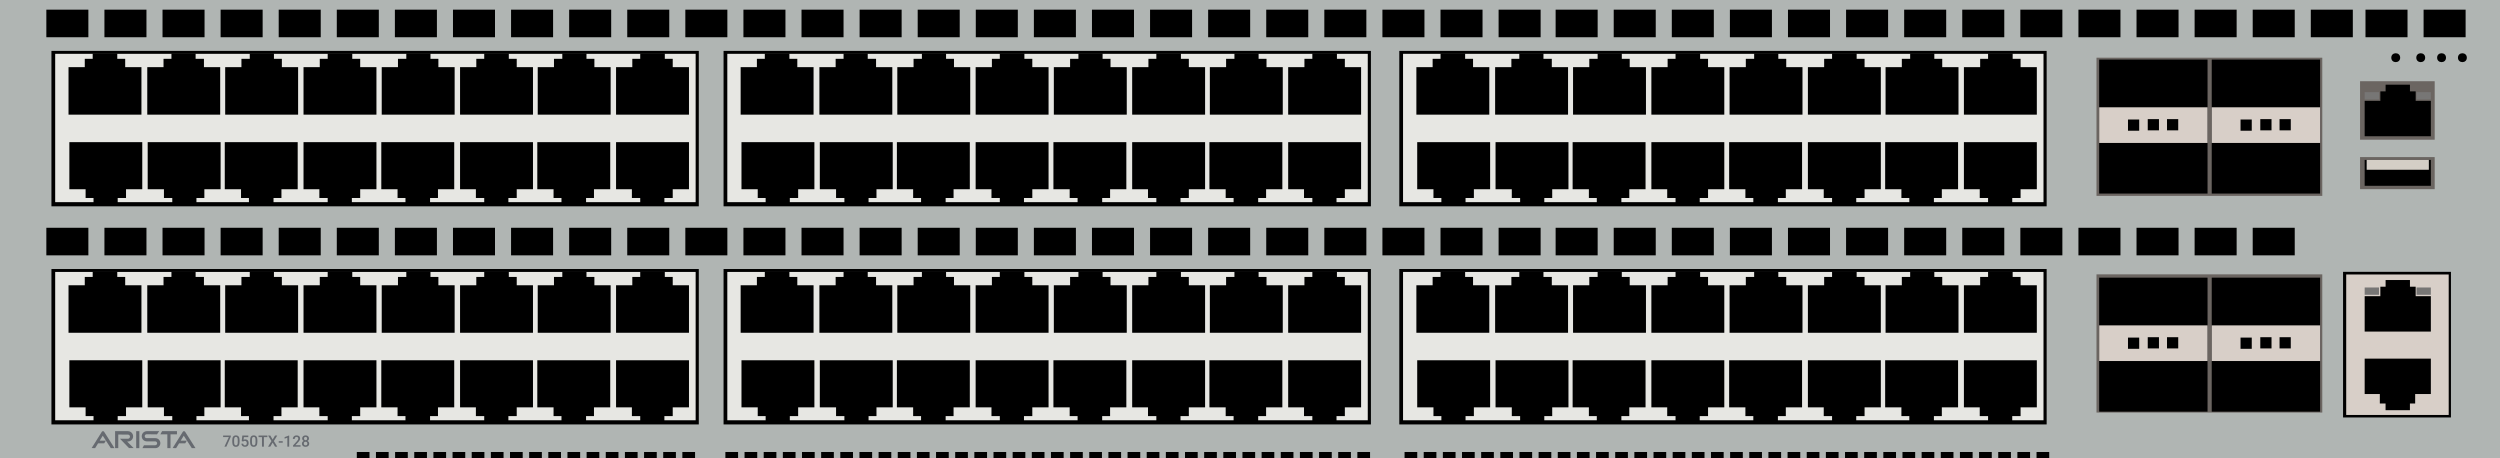 <?xml version="1.0" encoding="utf-8"?>
<!-- Copyright 2022 Virtual Console LLC. All rights reserved. Julia. Generator: Adobe Illustrator 23.1.0, SVG Export Plug-In . SVG Version: 6.00 Build 0)  -->
<svg version="1.1" id="Arista_DCS-7050TX128" xmlns="http://www.w3.org/2000/svg" xmlns:xlink="http://www.w3.org/1999/xlink"
	 x="0px" y="0px" viewBox="0 0 600 110" style="enable-background:new 0 0 600 110;" xml:space="preserve">
<style type="text/css">
	.st0{fill:#B0B5B3;}
	.st1{fill:#E7E7E3;}
	.st2{fill:#6B6561;}
	.st3{fill:#D8CFC8;}
	.st4{fill:#D4CEC6;}
	.st5{fill:#777675;}
	.st6{fill:#666A70;}
</style>
<rect class="st0" width="600" height="110"/>
<g>
	<g>
		<rect x="12.346" y="12.217" width="155.364" height="37.3"/>
		<rect x="13.246" y="12.917" class="st1" width="153.709" height="35.6"/>
		<g>
			<polygon points="30.046,16.117 30.046,14.117 28.146,14.117 28.146,12.817 
				22.246,12.817 22.246,14.117 20.346,14.117 20.346,16.117 16.446,16.117 
				16.446,27.517 33.946,27.517 33.946,16.117 			"/>
			<polygon points="48.946,16.117 48.946,14.117 46.946,14.117 46.946,12.817 
				41.146,12.817 41.146,14.117 39.246,14.117 39.246,16.117 35.346,16.117 
				35.346,27.517 52.846,27.517 52.846,16.117 			"/>
			<polygon points="67.646,16.117 67.646,14.117 65.746,14.117 65.746,12.817 
				59.946,12.817 59.946,14.117 57.946,14.117 57.946,16.117 54.046,16.117 
				54.046,27.517 71.546,27.517 71.546,16.117 			"/>
			<polygon points="86.446,16.117 86.446,14.117 84.546,14.117 84.546,12.817 
				78.646,12.817 78.646,14.117 76.746,14.117 76.746,16.117 72.846,16.117 
				72.846,27.517 90.346,27.517 90.346,16.117 			"/>
			<polygon points="105.213,16.117 105.213,14.117 103.313,14.117 103.313,12.817 
				97.513,12.817 97.513,14.117 95.513,14.117 95.513,16.117 91.613,16.117 
				91.613,27.517 109.113,27.517 109.113,16.117 			"/>
			<polygon points="124.013,16.117 124.013,14.117 122.113,14.117 122.113,12.817 
				116.213,12.817 116.213,14.117 114.313,14.117 114.313,16.117 110.413,16.117 
				110.413,27.517 127.913,27.517 127.913,16.117 			"/>
			<polygon points="142.654,16.117 142.654,14.117 140.754,14.117 140.754,12.817 
				134.954,12.817 134.954,14.117 132.954,14.117 132.954,16.117 129.054,16.117 
				129.054,27.517 146.554,27.517 146.554,16.117 			"/>
			<polygon points="161.454,16.117 161.454,14.117 159.554,14.117 159.554,12.817 
				153.654,12.817 153.654,14.117 151.754,14.117 151.754,16.117 147.854,16.117 
				147.854,27.517 165.354,27.517 165.354,16.117 			"/>
		</g>
		<g>
			<polygon points="76.646,45.417 76.646,47.517 78.646,47.517 78.646,48.717 84.446,48.717 
				84.446,47.517 86.446,47.517 86.446,45.417 90.346,45.417 90.346,34.117 
				72.846,34.117 72.846,45.417 			"/>
			<polygon points="57.846,45.417 57.846,47.517 59.746,47.517 59.746,48.717 65.646,48.717 
				65.646,47.517 67.546,47.517 67.546,45.417 71.446,45.417 71.446,34.117 
				53.946,34.117 53.946,45.417 			"/>
			<polygon points="114.213,45.417 114.213,47.517 116.213,47.517 116.213,48.717 
				122.013,48.717 122.013,47.517 124.013,47.517 124.013,45.417 127.913,45.417 
				127.913,34.117 110.413,34.117 110.413,45.417 			"/>
			<polygon points="95.413,45.417 95.413,47.517 97.313,47.517 97.313,48.717 
				103.213,48.717 103.213,47.517 105.113,47.517 105.113,45.417 109.013,45.417 
				109.013,34.117 91.513,34.117 91.513,45.417 			"/>
			<polygon points="151.654,45.417 151.654,47.517 153.654,47.517 153.654,48.717 
				159.454,48.717 159.454,47.517 161.454,47.517 161.454,45.417 165.354,45.417 
				165.354,34.117 147.854,34.117 147.854,45.417 			"/>
			<polygon points="132.854,45.417 132.854,47.517 134.754,47.517 134.754,48.717 
				140.654,48.717 140.654,47.517 142.554,47.517 142.554,45.417 146.454,45.417 
				146.454,34.117 128.954,34.117 128.954,45.417 			"/>
			<polygon points="39.346,45.417 39.346,47.517 41.346,47.517 41.346,48.717 47.146,48.717 
				47.146,47.517 49.046,47.517 49.046,45.417 52.946,45.417 52.946,34.117 
				35.446,34.117 35.446,45.417 			"/>
			<polygon points="20.546,45.417 20.546,47.517 22.446,47.517 22.446,48.717 28.246,48.717 
				28.246,47.517 30.246,47.517 30.246,45.417 34.146,45.417 34.146,34.117 
				16.646,34.117 16.646,45.417 			"/>
		</g>
	</g>
</g>
<g>
	<g>
		<rect x="173.655" y="12.217" width="155.364" height="37.3"/>
		<rect x="174.555" y="12.917" class="st1" width="153.709" height="35.6"/>
		<g>
			<polygon points="191.355,16.117 191.355,14.117 189.455,14.117 189.455,12.817 
				183.555,12.817 183.555,14.117 181.655,14.117 181.655,16.117 177.755,16.117 
				177.755,27.517 195.255,27.517 195.255,16.117 			"/>
			<polygon points="210.255,16.117 210.255,14.117 208.255,14.117 208.255,12.817 
				202.455,12.817 202.455,14.117 200.555,14.117 200.555,16.117 196.655,16.117 
				196.655,27.517 214.155,27.517 214.155,16.117 			"/>
			<polygon points="228.955,16.117 228.955,14.117 227.055,14.117 227.055,12.817 
				221.255,12.817 221.255,14.117 219.255,14.117 219.255,16.117 215.355,16.117 
				215.355,27.517 232.855,27.517 232.855,16.117 			"/>
			<polygon points="247.755,16.117 247.755,14.117 245.855,14.117 245.855,12.817 
				239.955,12.817 239.955,14.117 238.055,14.117 238.055,16.117 234.155,16.117 
				234.155,27.517 251.655,27.517 251.655,16.117 			"/>
			<polygon points="266.522,16.117 266.522,14.117 264.622,14.117 264.622,12.817 
				258.822,12.817 258.822,14.117 256.822,14.117 256.822,16.117 252.922,16.117 
				252.922,27.517 270.422,27.517 270.422,16.117 			"/>
			<polygon points="285.322,16.117 285.322,14.117 283.422,14.117 283.422,12.817 
				277.522,12.817 277.522,14.117 275.622,14.117 275.622,16.117 271.722,16.117 
				271.722,27.517 289.222,27.517 289.222,16.117 			"/>
			<polygon points="303.963,16.117 303.963,14.117 302.063,14.117 302.063,12.817 
				296.263,12.817 296.263,14.117 294.263,14.117 294.263,16.117 290.363,16.117 
				290.363,27.517 307.863,27.517 307.863,16.117 			"/>
			<polygon points="322.763,16.117 322.763,14.117 320.863,14.117 320.863,12.817 
				314.963,12.817 314.963,14.117 313.063,14.117 313.063,16.117 309.163,16.117 
				309.163,27.517 326.663,27.517 326.663,16.117 			"/>
		</g>
		<g>
			<polygon points="237.955,45.417 237.955,47.517 239.955,47.517 239.955,48.717 
				245.755,48.717 245.755,47.517 247.755,47.517 247.755,45.417 251.655,45.417 
				251.655,34.117 234.155,34.117 234.155,45.417 			"/>
			<polygon points="219.155,45.417 219.155,47.517 221.055,47.517 221.055,48.717 
				226.955,48.717 226.955,47.517 228.855,47.517 228.855,45.417 232.755,45.417 
				232.755,34.117 215.255,34.117 215.255,45.417 			"/>
			<polygon points="275.522,45.417 275.522,47.517 277.522,47.517 277.522,48.717 
				283.322,48.717 283.322,47.517 285.322,47.517 285.322,45.417 289.222,45.417 
				289.222,34.117 271.722,34.117 271.722,45.417 			"/>
			<polygon points="256.722,45.417 256.722,47.517 258.622,47.517 258.622,48.717 
				264.522,48.717 264.522,47.517 266.422,47.517 266.422,45.417 270.322,45.417 
				270.322,34.117 252.822,34.117 252.822,45.417 			"/>
			<polygon points="312.963,45.417 312.963,47.517 314.963,47.517 314.963,48.717 
				320.763,48.717 320.763,47.517 322.763,47.517 322.763,45.417 326.663,45.417 
				326.663,34.117 309.163,34.117 309.163,45.417 			"/>
			<polygon points="294.163,45.417 294.163,47.517 296.063,47.517 296.063,48.717 
				301.963,48.717 301.963,47.517 303.863,47.517 303.863,45.417 307.763,45.417 
				307.763,34.117 290.263,34.117 290.263,45.417 			"/>
			<polygon points="200.655,45.417 200.655,47.517 202.655,47.517 202.655,48.717 
				208.455,48.717 208.455,47.517 210.355,47.517 210.355,45.417 214.255,45.417 
				214.255,34.117 196.755,34.117 196.755,45.417 			"/>
			<polygon points="181.855,45.417 181.855,47.517 183.755,47.517 183.755,48.717 
				189.555,48.717 189.555,47.517 191.555,47.517 191.555,45.417 195.455,45.417 
				195.455,34.117 177.955,34.117 177.955,45.417 			"/>
		</g>
	</g>
</g>
<g>
	<g>
		<rect x="335.831" y="12.217" width="155.364" height="37.3"/>
		<rect x="336.731" y="12.917" class="st1" width="153.709" height="35.6"/>
		<g>
			<polygon points="353.531,16.117 353.531,14.117 351.631,14.117 351.631,12.817 
				345.731,12.817 345.731,14.117 343.831,14.117 343.831,16.117 339.931,16.117 
				339.931,27.517 357.431,27.517 357.431,16.117 			"/>
			<polygon points="372.431,16.117 372.431,14.117 370.431,14.117 370.431,12.817 
				364.631,12.817 364.631,14.117 362.731,14.117 362.731,16.117 358.831,16.117 
				358.831,27.517 376.331,27.517 376.331,16.117 			"/>
			<polygon points="391.131,16.117 391.131,14.117 389.231,14.117 389.231,12.817 
				383.431,12.817 383.431,14.117 381.431,14.117 381.431,16.117 377.531,16.117 
				377.531,27.517 395.031,27.517 395.031,16.117 			"/>
			<polygon points="409.931,16.117 409.931,14.117 408.031,14.117 408.031,12.817 
				402.131,12.817 402.131,14.117 400.231,14.117 400.231,16.117 396.331,16.117 
				396.331,27.517 413.831,27.517 413.831,16.117 			"/>
			<polygon points="428.697,16.117 428.697,14.117 426.797,14.117 426.797,12.817 
				420.997,12.817 420.997,14.117 418.997,14.117 418.997,16.117 415.097,16.117 
				415.097,27.517 432.597,27.517 432.597,16.117 			"/>
			<polygon points="447.497,16.117 447.497,14.117 445.597,14.117 445.597,12.817 
				439.697,12.817 439.697,14.117 437.797,14.117 437.797,16.117 433.897,16.117 
				433.897,27.517 451.397,27.517 451.397,16.117 			"/>
			<polygon points="466.138,16.117 466.138,14.117 464.238,14.117 464.238,12.817 
				458.438,12.817 458.438,14.117 456.438,14.117 456.438,16.117 452.538,16.117 
				452.538,27.517 470.038,27.517 470.038,16.117 			"/>
			<polygon points="484.938,16.117 484.938,14.117 483.038,14.117 483.038,12.817 
				477.138,12.817 477.138,14.117 475.238,14.117 475.238,16.117 471.338,16.117 
				471.338,27.517 488.838,27.517 488.838,16.117 			"/>
		</g>
		<g>
			<polygon points="400.131,45.417 400.131,47.517 402.131,47.517 402.131,48.717 
				407.931,48.717 407.931,47.517 409.931,47.517 409.931,45.417 413.831,45.417 
				413.831,34.117 396.331,34.117 396.331,45.417 			"/>
			<polygon points="381.331,45.417 381.331,47.517 383.231,47.517 383.231,48.717 
				389.131,48.717 389.131,47.517 391.031,47.517 391.031,45.417 394.931,45.417 
				394.931,34.117 377.431,34.117 377.431,45.417 			"/>
			<polygon points="437.697,45.417 437.697,47.517 439.697,47.517 439.697,48.717 
				445.497,48.717 445.497,47.517 447.497,47.517 447.497,45.417 451.397,45.417 
				451.397,34.117 433.897,34.117 433.897,45.417 			"/>
			<polygon points="418.897,45.417 418.897,47.517 420.797,47.517 420.797,48.717 
				426.697,48.717 426.697,47.517 428.597,47.517 428.597,45.417 432.497,45.417 
				432.497,34.117 414.997,34.117 414.997,45.417 			"/>
			<polygon points="475.138,45.417 475.138,47.517 477.138,47.517 477.138,48.717 
				482.938,48.717 482.938,47.517 484.938,47.517 484.938,45.417 488.838,45.417 
				488.838,34.117 471.338,34.117 471.338,45.417 			"/>
			<polygon points="456.338,45.417 456.338,47.517 458.238,47.517 458.238,48.717 
				464.138,48.717 464.138,47.517 466.038,47.517 466.038,45.417 469.938,45.417 
				469.938,34.117 452.438,34.117 452.438,45.417 			"/>
			<polygon points="362.831,45.417 362.831,47.517 364.831,47.517 364.831,48.717 
				370.631,48.717 370.631,47.517 372.531,47.517 372.531,45.417 376.431,45.417 
				376.431,34.117 358.931,34.117 358.931,45.417 			"/>
			<polygon points="344.031,45.417 344.031,47.517 345.931,47.517 345.931,48.717 
				351.731,48.717 351.731,47.517 353.731,47.517 353.731,45.417 357.631,45.417 
				357.631,34.117 340.131,34.117 340.131,45.417 			"/>
		</g>
	</g>
</g>
<rect x="11.123" y="2.319" width="10.086" height="6.618"/>
<rect x="25.064" y="2.319" width="10.086" height="6.618"/>
<rect x="39.006" y="2.319" width="10.086" height="6.618"/>
<rect x="52.948" y="2.319" width="10.086" height="6.618"/>
<rect x="66.889" y="2.319" width="10.086" height="6.618"/>
<rect x="80.831" y="2.319" width="10.086" height="6.618"/>
<rect x="94.773" y="2.319" width="10.086" height="6.618"/>
<rect x="108.714" y="2.319" width="10.086" height="6.618"/>
<rect x="122.656" y="2.319" width="10.086" height="6.618"/>
<rect x="136.598" y="2.319" width="10.086" height="6.618"/>
<rect x="150.539" y="2.319" width="10.086" height="6.618"/>
<rect x="164.481" y="2.319" width="10.086" height="6.618"/>
<rect x="178.422" y="2.319" width="10.086" height="6.618"/>
<rect x="192.364" y="2.319" width="10.086" height="6.618"/>
<rect x="206.306" y="2.319" width="10.086" height="6.618"/>
<rect x="220.247" y="2.319" width="10.086" height="6.618"/>
<rect x="234.189" y="2.319" width="10.086" height="6.618"/>
<rect x="248.131" y="2.319" width="10.086" height="6.618"/>
<rect x="262.072" y="2.319" width="10.086" height="6.618"/>
<rect x="276.014" y="2.319" width="10.086" height="6.618"/>
<rect x="289.956" y="2.319" width="10.086" height="6.618"/>
<rect x="303.897" y="2.319" width="10.086" height="6.618"/>
<rect x="317.839" y="2.319" width="10.086" height="6.618"/>
<rect x="331.781" y="2.319" width="10.086" height="6.618"/>
<rect x="345.722" y="2.319" width="10.086" height="6.618"/>
<rect x="359.664" y="2.319" width="10.086" height="6.618"/>
<rect x="373.35" y="2.319" width="10.086" height="6.618"/>
<rect x="387.292" y="2.319" width="10.086" height="6.618"/>
<rect x="401.233" y="2.319" width="10.086" height="6.618"/>
<rect x="415.175" y="2.319" width="10.086" height="6.618"/>
<rect x="429.116" y="2.319" width="10.086" height="6.618"/>
<rect x="443.058" y="2.319" width="10.086" height="6.618"/>
<rect x="457" y="2.319" width="10.086" height="6.618"/>
<rect x="470.941" y="2.319" width="10.086" height="6.618"/>
<rect x="484.883" y="2.319" width="10.086" height="6.618"/>
<rect x="498.825" y="2.319" width="10.086" height="6.618"/>
<rect x="512.766" y="2.319" width="10.086" height="6.618"/>
<rect x="526.708" y="2.319" width="10.086" height="6.618"/>
<rect x="540.65" y="2.319" width="10.086" height="6.618"/>
<rect x="554.591" y="2.319" width="10.086" height="6.618"/>
<rect x="567.719" y="2.319" width="10.086" height="6.618"/>
<rect x="581.661" y="2.319" width="10.086" height="6.618"/>
<g>
	<g>
		<rect x="12.346" y="64.564" width="155.364" height="37.3"/>
		<rect x="13.246" y="65.264" class="st1" width="153.709" height="35.6"/>
		<g>
			<polygon points="30.046,68.464 30.046,66.464 28.146,66.464 28.146,65.164 
				22.246,65.164 22.246,66.464 20.346,66.464 20.346,68.464 16.446,68.464 
				16.446,79.864 33.946,79.864 33.946,68.464 			"/>
			<polygon points="48.946,68.464 48.946,66.464 46.946,66.464 46.946,65.164 
				41.146,65.164 41.146,66.464 39.246,66.464 39.246,68.464 35.346,68.464 
				35.346,79.864 52.846,79.864 52.846,68.464 			"/>
			<polygon points="67.646,68.464 67.646,66.464 65.746,66.464 65.746,65.164 
				59.946,65.164 59.946,66.464 57.946,66.464 57.946,68.464 54.046,68.464 
				54.046,79.864 71.546,79.864 71.546,68.464 			"/>
			<polygon points="86.446,68.464 86.446,66.464 84.546,66.464 84.546,65.164 
				78.646,65.164 78.646,66.464 76.746,66.464 76.746,68.464 72.846,68.464 
				72.846,79.864 90.346,79.864 90.346,68.464 			"/>
			<polygon points="105.213,68.464 105.213,66.464 103.313,66.464 103.313,65.164 
				97.513,65.164 97.513,66.464 95.513,66.464 95.513,68.464 91.613,68.464 
				91.613,79.864 109.113,79.864 109.113,68.464 			"/>
			<polygon points="124.013,68.464 124.013,66.464 122.113,66.464 122.113,65.164 
				116.213,65.164 116.213,66.464 114.313,66.464 114.313,68.464 110.413,68.464 
				110.413,79.864 127.913,79.864 127.913,68.464 			"/>
			<polygon points="142.654,68.464 142.654,66.464 140.754,66.464 140.754,65.164 
				134.954,65.164 134.954,66.464 132.954,66.464 132.954,68.464 129.054,68.464 
				129.054,79.864 146.554,79.864 146.554,68.464 			"/>
			<polygon points="161.454,68.464 161.454,66.464 159.554,66.464 159.554,65.164 
				153.654,65.164 153.654,66.464 151.754,66.464 151.754,68.464 147.854,68.464 
				147.854,79.864 165.354,79.864 165.354,68.464 			"/>
		</g>
		<g>
			<polygon points="76.646,97.764 76.646,99.864 78.646,99.864 78.646,101.064 
				84.446,101.064 84.446,99.864 86.446,99.864 86.446,97.764 90.346,97.764 
				90.346,86.464 72.846,86.464 72.846,97.764 			"/>
			<polygon points="57.846,97.764 57.846,99.864 59.746,99.864 59.746,101.064 
				65.646,101.064 65.646,99.864 67.546,99.864 67.546,97.764 71.446,97.764 
				71.446,86.464 53.946,86.464 53.946,97.764 			"/>
			<polygon points="114.213,97.764 114.213,99.864 116.213,99.864 116.213,101.064 
				122.013,101.064 122.013,99.864 124.013,99.864 124.013,97.764 127.913,97.764 
				127.913,86.464 110.413,86.464 110.413,97.764 			"/>
			<polygon points="95.413,97.764 95.413,99.864 97.313,99.864 97.313,101.064 
				103.213,101.064 103.213,99.864 105.113,99.864 105.113,97.764 109.013,97.764 
				109.013,86.464 91.513,86.464 91.513,97.764 			"/>
			<polygon points="151.654,97.764 151.654,99.864 153.654,99.864 153.654,101.064 
				159.454,101.064 159.454,99.864 161.454,99.864 161.454,97.764 165.354,97.764 
				165.354,86.464 147.854,86.464 147.854,97.764 			"/>
			<polygon points="132.854,97.764 132.854,99.864 134.754,99.864 134.754,101.064 
				140.654,101.064 140.654,99.864 142.554,99.864 142.554,97.764 146.454,97.764 
				146.454,86.464 128.954,86.464 128.954,97.764 			"/>
			<polygon points="39.346,97.764 39.346,99.864 41.346,99.864 41.346,101.064 
				47.146,101.064 47.146,99.864 49.046,99.864 49.046,97.764 52.946,97.764 
				52.946,86.464 35.446,86.464 35.446,97.764 			"/>
			<polygon points="20.546,97.764 20.546,99.864 22.446,99.864 22.446,101.064 
				28.246,101.064 28.246,99.864 30.246,99.864 30.246,97.764 34.146,97.764 
				34.146,86.464 16.646,86.464 16.646,97.764 			"/>
		</g>
	</g>
</g>
<g>
	<g>
		<rect x="173.655" y="64.564" width="155.364" height="37.3"/>
		<rect x="174.555" y="65.264" class="st1" width="153.709" height="35.6"/>
		<g>
			<polygon points="191.355,68.464 191.355,66.464 189.455,66.464 189.455,65.164 
				183.555,65.164 183.555,66.464 181.655,66.464 181.655,68.464 177.755,68.464 
				177.755,79.864 195.255,79.864 195.255,68.464 			"/>
			<polygon points="210.255,68.464 210.255,66.464 208.255,66.464 208.255,65.164 
				202.455,65.164 202.455,66.464 200.555,66.464 200.555,68.464 196.655,68.464 
				196.655,79.864 214.155,79.864 214.155,68.464 			"/>
			<polygon points="228.955,68.464 228.955,66.464 227.055,66.464 227.055,65.164 
				221.255,65.164 221.255,66.464 219.255,66.464 219.255,68.464 215.355,68.464 
				215.355,79.864 232.855,79.864 232.855,68.464 			"/>
			<polygon points="247.755,68.464 247.755,66.464 245.855,66.464 245.855,65.164 
				239.955,65.164 239.955,66.464 238.055,66.464 238.055,68.464 234.155,68.464 
				234.155,79.864 251.655,79.864 251.655,68.464 			"/>
			<polygon points="266.522,68.464 266.522,66.464 264.622,66.464 264.622,65.164 
				258.822,65.164 258.822,66.464 256.822,66.464 256.822,68.464 252.922,68.464 
				252.922,79.864 270.422,79.864 270.422,68.464 			"/>
			<polygon points="285.322,68.464 285.322,66.464 283.422,66.464 283.422,65.164 
				277.522,65.164 277.522,66.464 275.622,66.464 275.622,68.464 271.722,68.464 
				271.722,79.864 289.222,79.864 289.222,68.464 			"/>
			<polygon points="303.963,68.464 303.963,66.464 302.063,66.464 302.063,65.164 
				296.263,65.164 296.263,66.464 294.263,66.464 294.263,68.464 290.363,68.464 
				290.363,79.864 307.863,79.864 307.863,68.464 			"/>
			<polygon points="322.763,68.464 322.763,66.464 320.863,66.464 320.863,65.164 
				314.963,65.164 314.963,66.464 313.063,66.464 313.063,68.464 309.163,68.464 
				309.163,79.864 326.663,79.864 326.663,68.464 			"/>
		</g>
		<g>
			<polygon points="237.955,97.764 237.955,99.864 239.955,99.864 239.955,101.064 
				245.755,101.064 245.755,99.864 247.755,99.864 247.755,97.764 251.655,97.764 
				251.655,86.464 234.155,86.464 234.155,97.764 			"/>
			<polygon points="219.155,97.764 219.155,99.864 221.055,99.864 221.055,101.064 
				226.955,101.064 226.955,99.864 228.855,99.864 228.855,97.764 232.755,97.764 
				232.755,86.464 215.255,86.464 215.255,97.764 			"/>
			<polygon points="275.522,97.764 275.522,99.864 277.522,99.864 277.522,101.064 
				283.322,101.064 283.322,99.864 285.322,99.864 285.322,97.764 289.222,97.764 
				289.222,86.464 271.722,86.464 271.722,97.764 			"/>
			<polygon points="256.722,97.764 256.722,99.864 258.622,99.864 258.622,101.064 
				264.522,101.064 264.522,99.864 266.422,99.864 266.422,97.764 270.322,97.764 
				270.322,86.464 252.822,86.464 252.822,97.764 			"/>
			<polygon points="312.963,97.764 312.963,99.864 314.963,99.864 314.963,101.064 
				320.763,101.064 320.763,99.864 322.763,99.864 322.763,97.764 326.663,97.764 
				326.663,86.464 309.163,86.464 309.163,97.764 			"/>
			<polygon points="294.163,97.764 294.163,99.864 296.063,99.864 296.063,101.064 
				301.963,101.064 301.963,99.864 303.863,99.864 303.863,97.764 307.763,97.764 
				307.763,86.464 290.263,86.464 290.263,97.764 			"/>
			<polygon points="200.655,97.764 200.655,99.864 202.655,99.864 202.655,101.064 
				208.455,101.064 208.455,99.864 210.355,99.864 210.355,97.764 214.255,97.764 
				214.255,86.464 196.755,86.464 196.755,97.764 			"/>
			<polygon points="181.855,97.764 181.855,99.864 183.755,99.864 183.755,101.064 
				189.555,101.064 189.555,99.864 191.555,99.864 191.555,97.764 195.455,97.764 
				195.455,86.464 177.955,86.464 177.955,97.764 			"/>
		</g>
	</g>
</g>
<g>
	<g>
		<rect x="335.831" y="64.564" width="155.364" height="37.3"/>
		<rect x="336.731" y="65.264" class="st1" width="153.709" height="35.6"/>
		<g>
			<polygon points="353.531,68.464 353.531,66.464 351.631,66.464 351.631,65.164 
				345.731,65.164 345.731,66.464 343.831,66.464 343.831,68.464 339.931,68.464 
				339.931,79.864 357.431,79.864 357.431,68.464 			"/>
			<polygon points="372.431,68.464 372.431,66.464 370.431,66.464 370.431,65.164 
				364.631,65.164 364.631,66.464 362.731,66.464 362.731,68.464 358.831,68.464 
				358.831,79.864 376.331,79.864 376.331,68.464 			"/>
			<polygon points="391.131,68.464 391.131,66.464 389.231,66.464 389.231,65.164 
				383.431,65.164 383.431,66.464 381.431,66.464 381.431,68.464 377.531,68.464 
				377.531,79.864 395.031,79.864 395.031,68.464 			"/>
			<polygon points="409.931,68.464 409.931,66.464 408.031,66.464 408.031,65.164 
				402.131,65.164 402.131,66.464 400.231,66.464 400.231,68.464 396.331,68.464 
				396.331,79.864 413.831,79.864 413.831,68.464 			"/>
			<polygon points="428.697,68.464 428.697,66.464 426.797,66.464 426.797,65.164 
				420.997,65.164 420.997,66.464 418.997,66.464 418.997,68.464 415.097,68.464 
				415.097,79.864 432.597,79.864 432.597,68.464 			"/>
			<polygon points="447.497,68.464 447.497,66.464 445.597,66.464 445.597,65.164 
				439.697,65.164 439.697,66.464 437.797,66.464 437.797,68.464 433.897,68.464 
				433.897,79.864 451.397,79.864 451.397,68.464 			"/>
			<polygon points="466.138,68.464 466.138,66.464 464.238,66.464 464.238,65.164 
				458.438,65.164 458.438,66.464 456.438,66.464 456.438,68.464 452.538,68.464 
				452.538,79.864 470.038,79.864 470.038,68.464 			"/>
			<polygon points="484.938,68.464 484.938,66.464 483.038,66.464 483.038,65.164 
				477.138,65.164 477.138,66.464 475.238,66.464 475.238,68.464 471.338,68.464 
				471.338,79.864 488.838,79.864 488.838,68.464 			"/>
		</g>
		<g>
			<polygon points="400.131,97.764 400.131,99.864 402.131,99.864 402.131,101.064 
				407.931,101.064 407.931,99.864 409.931,99.864 409.931,97.764 413.831,97.764 
				413.831,86.464 396.331,86.464 396.331,97.764 			"/>
			<polygon points="381.331,97.764 381.331,99.864 383.231,99.864 383.231,101.064 
				389.131,101.064 389.131,99.864 391.031,99.864 391.031,97.764 394.931,97.764 
				394.931,86.464 377.431,86.464 377.431,97.764 			"/>
			<polygon points="437.697,97.764 437.697,99.864 439.697,99.864 439.697,101.064 
				445.497,101.064 445.497,99.864 447.497,99.864 447.497,97.764 451.397,97.764 
				451.397,86.464 433.897,86.464 433.897,97.764 			"/>
			<polygon points="418.897,97.764 418.897,99.864 420.797,99.864 420.797,101.064 
				426.697,101.064 426.697,99.864 428.597,99.864 428.597,97.764 432.497,97.764 
				432.497,86.464 414.997,86.464 414.997,97.764 			"/>
			<polygon points="475.138,97.764 475.138,99.864 477.138,99.864 477.138,101.064 
				482.938,101.064 482.938,99.864 484.938,99.864 484.938,97.764 488.838,97.764 
				488.838,86.464 471.338,86.464 471.338,97.764 			"/>
			<polygon points="456.338,97.764 456.338,99.864 458.238,99.864 458.238,101.064 
				464.138,101.064 464.138,99.864 466.038,99.864 466.038,97.764 469.938,97.764 
				469.938,86.464 452.438,86.464 452.438,97.764 			"/>
			<polygon points="362.831,97.764 362.831,99.864 364.831,99.864 364.831,101.064 
				370.631,101.064 370.631,99.864 372.531,99.864 372.531,97.764 376.431,97.764 
				376.431,86.464 358.931,86.464 358.931,97.764 			"/>
			<polygon points="344.031,97.764 344.031,99.864 345.931,99.864 345.931,101.064 
				351.731,101.064 351.731,99.864 353.731,99.864 353.731,97.764 357.631,97.764 
				357.631,86.464 340.131,86.464 340.131,97.764 			"/>
		</g>
	</g>
</g>
<rect x="11.123" y="54.666" width="10.086" height="6.618"/>
<rect x="25.064" y="54.666" width="10.086" height="6.618"/>
<rect x="39.006" y="54.666" width="10.086" height="6.618"/>
<rect x="52.948" y="54.666" width="10.086" height="6.618"/>
<rect x="66.889" y="54.666" width="10.086" height="6.618"/>
<rect x="80.831" y="54.666" width="10.086" height="6.618"/>
<rect x="94.773" y="54.666" width="10.086" height="6.618"/>
<rect x="108.714" y="54.666" width="10.086" height="6.618"/>
<rect x="122.656" y="54.666" width="10.086" height="6.618"/>
<rect x="136.598" y="54.666" width="10.086" height="6.618"/>
<rect x="150.539" y="54.666" width="10.086" height="6.618"/>
<rect x="164.481" y="54.666" width="10.086" height="6.618"/>
<rect x="178.422" y="54.666" width="10.086" height="6.618"/>
<rect x="192.364" y="54.666" width="10.086" height="6.618"/>
<rect x="206.306" y="54.666" width="10.086" height="6.618"/>
<rect x="220.247" y="54.666" width="10.086" height="6.618"/>
<rect x="234.189" y="54.666" width="10.086" height="6.618"/>
<rect x="248.131" y="54.666" width="10.086" height="6.618"/>
<rect x="262.072" y="54.666" width="10.086" height="6.618"/>
<rect x="276.014" y="54.666" width="10.086" height="6.618"/>
<rect x="289.956" y="54.666" width="10.086" height="6.618"/>
<rect x="303.897" y="54.666" width="10.086" height="6.618"/>
<rect x="317.839" y="54.666" width="10.086" height="6.618"/>
<rect x="331.781" y="54.666" width="10.086" height="6.618"/>
<rect x="345.722" y="54.666" width="10.086" height="6.618"/>
<rect x="359.664" y="54.666" width="10.086" height="6.618"/>
<rect x="373.35" y="54.666" width="10.086" height="6.618"/>
<rect x="387.292" y="54.666" width="10.086" height="6.618"/>
<rect x="401.233" y="54.666" width="10.086" height="6.618"/>
<rect x="415.175" y="54.666" width="10.086" height="6.618"/>
<rect x="429.116" y="54.666" width="10.086" height="6.618"/>
<rect x="443.058" y="54.666" width="10.086" height="6.618"/>
<rect x="457" y="54.666" width="10.086" height="6.618"/>
<rect x="470.941" y="54.666" width="10.086" height="6.618"/>
<rect x="484.883" y="54.666" width="10.086" height="6.618"/>
<rect x="498.825" y="54.666" width="10.086" height="6.618"/>
<rect x="512.766" y="54.666" width="10.086" height="6.618"/>
<rect x="526.708" y="54.666" width="10.086" height="6.618"/>
<rect x="540.65" y="54.666" width="10.086" height="6.618"/>
<rect x="503.157" y="13.845" class="st2" width="54.193" height="33.169"/>
<rect x="503.157" y="65.845" class="st2" width="54.193" height="33.169"/>
<rect x="503.802" y="14.298" width="26.007" height="32.156"/>
<path class="st3" d="M503.802,25.75v8.557H529.809v-8.557H503.802z M513.409,31.375h-2.693
	v-2.693h2.693V31.375z M518.152,31.283h-2.693v-2.693h2.693V31.283z M522.775,31.283
	h-2.693v-2.693h2.693V31.283z"/>
<rect x="530.815" y="14.298" width="26.007" height="32.156"/>
<path class="st3" d="M530.815,25.75v8.557h26.007v-8.557H530.815z M540.421,31.375h-2.693
	v-2.693h2.693V31.375z M545.165,31.283h-2.693v-2.693h2.693V31.283z M549.787,31.283
	h-2.693v-2.693h2.693V31.283z"/>
<rect x="503.802" y="66.637" width="26.007" height="32.156"/>
<path class="st3" d="M503.802,78.089v8.557H529.809v-8.557H503.802z M513.409,83.714h-2.693
	v-2.693h2.693V83.714z M518.152,83.622h-2.693v-2.693h2.693V83.622z M522.775,83.622
	h-2.693v-2.693h2.693V83.622z"/>
<rect x="530.815" y="66.637" width="26.007" height="32.156"/>
<path class="st3" d="M530.815,78.089v8.557h26.007v-8.557H530.815z M540.421,83.714h-2.693
	v-2.693h2.693V83.714z M545.165,83.622h-2.693v-2.693h2.693V83.622z M549.787,83.622
	h-2.693v-2.693h2.693V83.622z"/>
<rect x="566.411" y="19.494" class="st2" width="17.915" height="14.037"/>
<rect x="566.411" y="37.701" class="st2" width="17.915" height="7.7"/>
<polygon points="579.761,24.203 579.761,21.929 578.387,21.929 578.387,20.325 
	572.544,20.325 572.544,21.929 571.284,21.929 571.284,24.203 567.52,24.203 
	567.52,32.699 583.403,32.699 583.403,24.203 "/>
<rect x="567.52" y="38.379" width="15.883" height="6.213"/>
<rect x="567.998" y="38.379" class="st4" width="14.925" height="2.364"/>
<rect x="567.52" y="22.115" class="st5" width="3.437" height="1.755"/>
<rect x="562.333" y="65.241" width="25.896" height="34.949"/>
<rect x="579.966" y="22.115" class="st5" width="3.437" height="1.755"/>
<rect x="563.09" y="65.876" class="st3" width="24.599" height="33.714"/>
<polygon points="579.761,71.083 579.761,68.81 578.387,68.81 578.387,67.206 
	572.544,67.206 572.544,68.81 571.284,68.81 571.284,71.083 567.52,71.083 
	567.52,79.579 583.403,79.579 583.403,71.083 "/>
<polygon points="571.161,94.567 571.161,96.841 572.536,96.841 572.536,98.445 
	578.379,98.445 578.379,96.841 579.639,96.841 579.639,94.567 583.403,94.567 
	583.403,86.071 567.52,86.071 567.52,94.567 "/>
<rect x="567.52" y="68.996" class="st5" width="3.437" height="1.755"/>
<rect x="579.966" y="68.996" class="st5" width="3.437" height="1.755"/>
<rect x="488.768" y="108.478" width="3.045" height="1.522"/>
<rect x="438.21" y="108.478" width="3.045" height="1.522"/>
<rect x="442.806" y="108.478" width="3.045" height="1.522"/>
<rect x="447.402" y="108.478" width="3.045" height="1.522"/>
<rect x="451.999" y="108.478" width="3.045" height="1.522"/>
<rect x="456.595" y="108.478" width="3.045" height="1.522"/>
<rect x="461.191" y="108.478" width="3.045" height="1.522"/>
<rect x="465.787" y="108.478" width="3.045" height="1.522"/>
<rect x="470.383" y="108.478" width="3.045" height="1.522"/>
<rect x="474.979" y="108.478" width="3.045" height="1.522"/>
<rect x="479.576" y="108.478" width="3.045" height="1.522"/>
<rect x="484.172" y="108.478" width="3.045" height="1.522"/>
<rect x="387.652" y="108.478" width="3.045" height="1.522"/>
<rect x="392.248" y="108.478" width="3.045" height="1.522"/>
<rect x="396.845" y="108.478" width="3.045" height="1.522"/>
<rect x="401.441" y="108.478" width="3.045" height="1.522"/>
<rect x="406.037" y="108.478" width="3.045" height="1.522"/>
<rect x="410.633" y="108.478" width="3.045" height="1.522"/>
<rect x="415.229" y="108.478" width="3.045" height="1.522"/>
<rect x="419.825" y="108.478" width="3.045" height="1.522"/>
<rect x="424.422" y="108.478" width="3.045" height="1.522"/>
<rect x="429.018" y="108.478" width="3.045" height="1.522"/>
<rect x="433.614" y="108.478" width="3.045" height="1.522"/>
<rect x="378.46" y="108.478" width="3.045" height="1.522"/>
<rect x="383.056" y="108.478" width="3.045" height="1.522"/>
<rect x="337.094" y="108.478" width="3.045" height="1.522"/>
<rect x="341.691" y="108.478" width="3.045" height="1.522"/>
<rect x="346.287" y="108.478" width="3.045" height="1.522"/>
<rect x="350.883" y="108.478" width="3.045" height="1.522"/>
<rect x="355.479" y="108.478" width="3.045" height="1.522"/>
<rect x="360.075" y="108.478" width="3.045" height="1.522"/>
<rect x="364.671" y="108.478" width="3.045" height="1.522"/>
<rect x="369.268" y="108.478" width="3.045" height="1.522"/>
<rect x="373.864" y="108.478" width="3.045" height="1.522"/>
<rect x="325.768" y="108.478" width="3.045" height="1.522"/>
<rect x="275.21" y="108.478" width="3.045" height="1.522"/>
<rect x="279.806" y="108.478" width="3.045" height="1.522"/>
<rect x="284.402" y="108.478" width="3.045" height="1.522"/>
<rect x="288.999" y="108.478" width="3.045" height="1.522"/>
<rect x="293.595" y="108.478" width="3.045" height="1.522"/>
<rect x="298.191" y="108.478" width="3.045" height="1.522"/>
<rect x="302.787" y="108.478" width="3.045" height="1.522"/>
<rect x="307.383" y="108.478" width="3.045" height="1.522"/>
<rect x="311.979" y="108.478" width="3.045" height="1.522"/>
<rect x="316.576" y="108.478" width="3.045" height="1.522"/>
<rect x="321.172" y="108.478" width="3.045" height="1.522"/>
<rect x="224.652" y="108.478" width="3.045" height="1.522"/>
<rect x="229.248" y="108.478" width="3.045" height="1.522"/>
<rect x="233.845" y="108.478" width="3.045" height="1.522"/>
<rect x="238.441" y="108.478" width="3.045" height="1.522"/>
<rect x="243.037" y="108.478" width="3.045" height="1.522"/>
<rect x="247.633" y="108.478" width="3.045" height="1.522"/>
<rect x="252.229" y="108.478" width="3.045" height="1.522"/>
<rect x="256.825" y="108.478" width="3.045" height="1.522"/>
<rect x="261.422" y="108.478" width="3.045" height="1.522"/>
<rect x="266.018" y="108.478" width="3.045" height="1.522"/>
<rect x="270.614" y="108.478" width="3.045" height="1.522"/>
<rect x="215.46" y="108.478" width="3.045" height="1.522"/>
<rect x="220.056" y="108.478" width="3.045" height="1.522"/>
<rect x="174.094" y="108.478" width="3.045" height="1.522"/>
<rect x="178.691" y="108.478" width="3.045" height="1.522"/>
<rect x="183.287" y="108.478" width="3.045" height="1.522"/>
<rect x="187.883" y="108.478" width="3.045" height="1.522"/>
<rect x="192.479" y="108.478" width="3.045" height="1.522"/>
<rect x="197.075" y="108.478" width="3.045" height="1.522"/>
<rect x="201.671" y="108.478" width="3.045" height="1.522"/>
<rect x="206.268" y="108.478" width="3.045" height="1.522"/>
<rect x="210.864" y="108.478" width="3.045" height="1.522"/>
<rect x="163.768" y="108.478" width="3.045" height="1.522"/>
<rect x="113.21" y="108.478" width="3.045" height="1.522"/>
<rect x="117.806" y="108.478" width="3.045" height="1.522"/>
<rect x="122.402" y="108.478" width="3.045" height="1.522"/>
<rect x="126.999" y="108.478" width="3.045" height="1.522"/>
<rect x="131.595" y="108.478" width="3.045" height="1.522"/>
<rect x="136.191" y="108.478" width="3.045" height="1.522"/>
<rect x="140.787" y="108.478" width="3.045" height="1.522"/>
<rect x="145.383" y="108.478" width="3.045" height="1.522"/>
<rect x="149.979" y="108.478" width="3.045" height="1.522"/>
<rect x="154.576" y="108.478" width="3.045" height="1.522"/>
<rect x="159.172" y="108.478" width="3.045" height="1.522"/>
<rect x="85.633" y="108.478" width="3.045" height="1.522"/>
<rect x="90.229" y="108.478" width="3.045" height="1.522"/>
<rect x="94.825" y="108.478" width="3.045" height="1.522"/>
<rect x="99.422" y="108.478" width="3.045" height="1.522"/>
<rect x="104.018" y="108.478" width="3.045" height="1.522"/>
<rect x="108.614" y="108.478" width="3.045" height="1.522"/>
<g>
	<g>
		<path class="st6" d="M26.594,107.557h0.89l-2.49-3.924
			c-0.13-0.205-0.43-0.204-0.559,0.001l-0.015,0.024l-0-0l-2.431,3.878
			l0.838,0.021l0.71-1.157h1.477l0.389-0.644h-1.471l0.726-1.184L26.594,107.557z
			"/>
		<path class="st6" d="M46.035,107.557h0.89l-2.49-3.924
			c-0.13-0.205-0.43-0.204-0.559,0.001l-0.015,0.024l-0-0l-2.431,3.878
			l0.838,0.021l0.71-1.157h1.477l0.389-0.644h-1.471l0.726-1.184L46.035,107.557z
			"/>
		<path class="st6" d="M27.622,107.557v-4.078h3.086c0.685,0,1.241,0.556,1.241,1.241l0,0
			c0,0.685-0.556,1.241-1.241,1.241H30.497l1.571,1.571h-1.118l-2.15-2.231h1.894
			c0.276,0,0.5-0.224,0.5-0.5v-0c0-0.276-0.223-0.499-0.499-0.5
			l-2.311-0.008v3.265H27.622z"/>
		<rect x="32.684" y="103.479" class="st6" width="0.758" height="4.078"/>
		<path class="st6" d="M37.673,104.249l0.536-0.77h-2.969
			c-0.677,0-1.226,0.549-1.226,1.226l0,0c0,0.677,0.549,1.226,1.226,1.226h2.008
			c0.255,0,0.462,0.207,0.462,0.462l0,0c0,0.255-0.207,0.462-0.462,0.462h-2.698
			l-0.37,0.702h3.104c0.663,0,1.201-0.538,1.201-1.201l0,0
			c0-0.663-0.538-1.201-1.201-1.201h-2.088c-0.255,0-0.462-0.207-0.462-0.462
			v-0.013c0-0.257,0.21-0.465,0.468-0.462L37.673,104.249z"/>
		<polygon class="st6" points="42.474,103.479 40.92,103.479 40.163,103.479 38.904,103.479 
			38.486,104.242 40.163,104.242 40.163,107.557 40.92,107.557 40.92,104.242 
			42.474,104.242 		"/>
	</g>
</g>
<g>
	<path class="st6" d="M55.397,104.779l-1.068,2.425h-0.468l1.067-2.315h-1.383V104.531h1.853
		V104.779z"/>
	<path class="st6" d="M57.497,106.079c0,0.384-0.072,0.674-0.216,0.869
		c-0.144,0.195-0.362,0.293-0.656,0.293c-0.289,0-0.506-0.096-0.653-0.286
		c-0.146-0.19-0.221-0.472-0.225-0.845v-0.463c0-0.385,0.072-0.673,0.216-0.865
		c0.144-0.191,0.363-0.288,0.658-0.288c0.293,0,0.511,0.094,0.655,0.281
		c0.144,0.188,0.217,0.468,0.221,0.841V106.079z M57.051,105.579
		c0-0.251-0.034-0.435-0.103-0.552c-0.069-0.116-0.178-0.175-0.327-0.175
		c-0.146,0-0.252,0.056-0.321,0.166c-0.069,0.11-0.105,0.283-0.108,0.519v0.605
		c0,0.25,0.035,0.437,0.104,0.559s0.179,0.184,0.329,0.184
		c0.143,0,0.249-0.057,0.317-0.17c0.069-0.113,0.105-0.29,0.108-0.531V105.579z"/>
	<path class="st6" d="M58.011,105.879L58.156,104.531h1.436v0.386h-1.064l-0.074,0.639
		c0.124-0.071,0.263-0.106,0.419-0.106c0.254,0,0.452,0.081,0.594,0.244
		c0.141,0.163,0.212,0.382,0.212,0.657c0,0.271-0.078,0.488-0.235,0.648
		c-0.157,0.161-0.372,0.242-0.645,0.242c-0.245,0-0.448-0.07-0.608-0.209
		c-0.161-0.139-0.248-0.322-0.262-0.55h0.432
		c0.017,0.13,0.063,0.229,0.139,0.299c0.076,0.068,0.175,0.104,0.297,0.104
		c0.137,0,0.244-0.049,0.321-0.147c0.076-0.098,0.115-0.23,0.115-0.399
		c0-0.163-0.042-0.292-0.127-0.387s-0.201-0.143-0.349-0.143
		c-0.081,0-0.149,0.011-0.206,0.032c-0.057,0.021-0.118,0.063-0.184,0.126
		L58.011,105.879z"/>
	<path class="st6" d="M61.771,106.079c0,0.384-0.072,0.674-0.216,0.869
		c-0.144,0.195-0.362,0.293-0.656,0.293c-0.289,0-0.506-0.096-0.653-0.286
		c-0.146-0.19-0.221-0.472-0.225-0.845v-0.463c0-0.385,0.072-0.673,0.216-0.865
		c0.144-0.191,0.363-0.288,0.658-0.288c0.293,0,0.511,0.094,0.655,0.281
		c0.144,0.188,0.217,0.468,0.221,0.841V106.079z M61.325,105.579
		c0-0.251-0.034-0.435-0.103-0.552c-0.069-0.116-0.178-0.175-0.327-0.175
		c-0.146,0-0.252,0.056-0.321,0.166c-0.069,0.11-0.105,0.283-0.108,0.519v0.605
		c0,0.25,0.035,0.437,0.104,0.559s0.179,0.184,0.329,0.184
		c0.143,0,0.249-0.057,0.317-0.17c0.069-0.113,0.105-0.29,0.108-0.531V105.579z"/>
	<path class="st6" d="M64.169,104.905h-0.833v2.299h-0.461v-2.299h-0.826V104.531h2.121
		V104.905z"/>
	<path class="st6" d="M65.439,105.497l0.562-0.966h0.536l-0.808,1.325l0.826,1.348h-0.542
		l-0.575-0.98l-0.576,0.98h-0.54l0.828-1.348l-0.81-1.325h0.536L65.439,105.497z
		"/>
	<path class="st6" d="M67.858,106.248h-0.964v-0.36h0.964V106.248z"/>
	<path class="st6" d="M69.406,107.204h-0.444v-2.147l-0.655,0.224v-0.375l1.042-0.384h0.057
		V107.204z"/>
	<path class="st6" d="M72.132,107.204h-1.797v-0.307l0.89-0.971
		c0.129-0.144,0.22-0.264,0.274-0.359c0.055-0.096,0.082-0.192,0.082-0.289
		c0-0.127-0.036-0.23-0.107-0.309c-0.072-0.078-0.168-0.117-0.289-0.117
		c-0.145,0-0.256,0.044-0.336,0.132s-0.12,0.209-0.12,0.362h-0.446
		c0-0.163,0.037-0.31,0.111-0.44c0.074-0.13,0.18-0.231,0.317-0.304
		s0.297-0.108,0.477-0.108c0.26,0,0.464,0.065,0.614,0.195
		c0.15,0.131,0.225,0.311,0.225,0.541c0,0.134-0.038,0.273-0.113,0.42
		c-0.075,0.146-0.199,0.312-0.37,0.498l-0.654,0.699h1.241V107.204z"/>
	<path class="st6" d="M74.155,105.236c0,0.131-0.034,0.247-0.101,0.35
		c-0.067,0.102-0.159,0.183-0.275,0.241c0.14,0.064,0.247,0.153,0.322,0.267
		c0.075,0.112,0.113,0.239,0.113,0.382c0,0.234-0.08,0.421-0.239,0.559
		s-0.371,0.207-0.635,0.207c-0.266,0-0.478-0.069-0.638-0.208
		c-0.16-0.138-0.24-0.324-0.24-0.558c0-0.144,0.038-0.272,0.114-0.386
		c0.076-0.114,0.183-0.201,0.319-0.263c-0.115-0.059-0.206-0.14-0.272-0.241
		c-0.067-0.103-0.1-0.219-0.1-0.35c0-0.228,0.073-0.408,0.22-0.542
		c0.147-0.133,0.345-0.2,0.595-0.2c0.251,0,0.45,0.067,0.597,0.2
		C74.082,104.828,74.155,105.009,74.155,105.236z M73.768,106.453
		c0-0.132-0.04-0.239-0.118-0.32c-0.079-0.081-0.184-0.122-0.313-0.122
		c-0.13,0-0.233,0.04-0.312,0.121c-0.078,0.081-0.116,0.188-0.116,0.321
		c0,0.131,0.038,0.235,0.115,0.314c0.076,0.078,0.182,0.117,0.316,0.117
		s0.24-0.038,0.315-0.114C73.73,106.695,73.768,106.589,73.768,106.453z
		 M73.711,105.253c0-0.116-0.034-0.213-0.101-0.288s-0.158-0.112-0.272-0.112
		c-0.114,0-0.204,0.035-0.27,0.107c-0.066,0.071-0.099,0.169-0.099,0.293
		c0,0.122,0.033,0.22,0.1,0.292c0.066,0.071,0.157,0.107,0.271,0.107
		s0.204-0.036,0.271-0.107C73.677,105.473,73.711,105.375,73.711,105.253z"/>
</g>
<circle cx="590.975" cy="13.845" r="1.065"/>
<circle cx="585.975" cy="13.845" r="1.065"/>
<circle cx="580.975" cy="13.845" r="1.065"/>
<circle cx="574.975" cy="13.845" r="1.065"/>
</svg>

